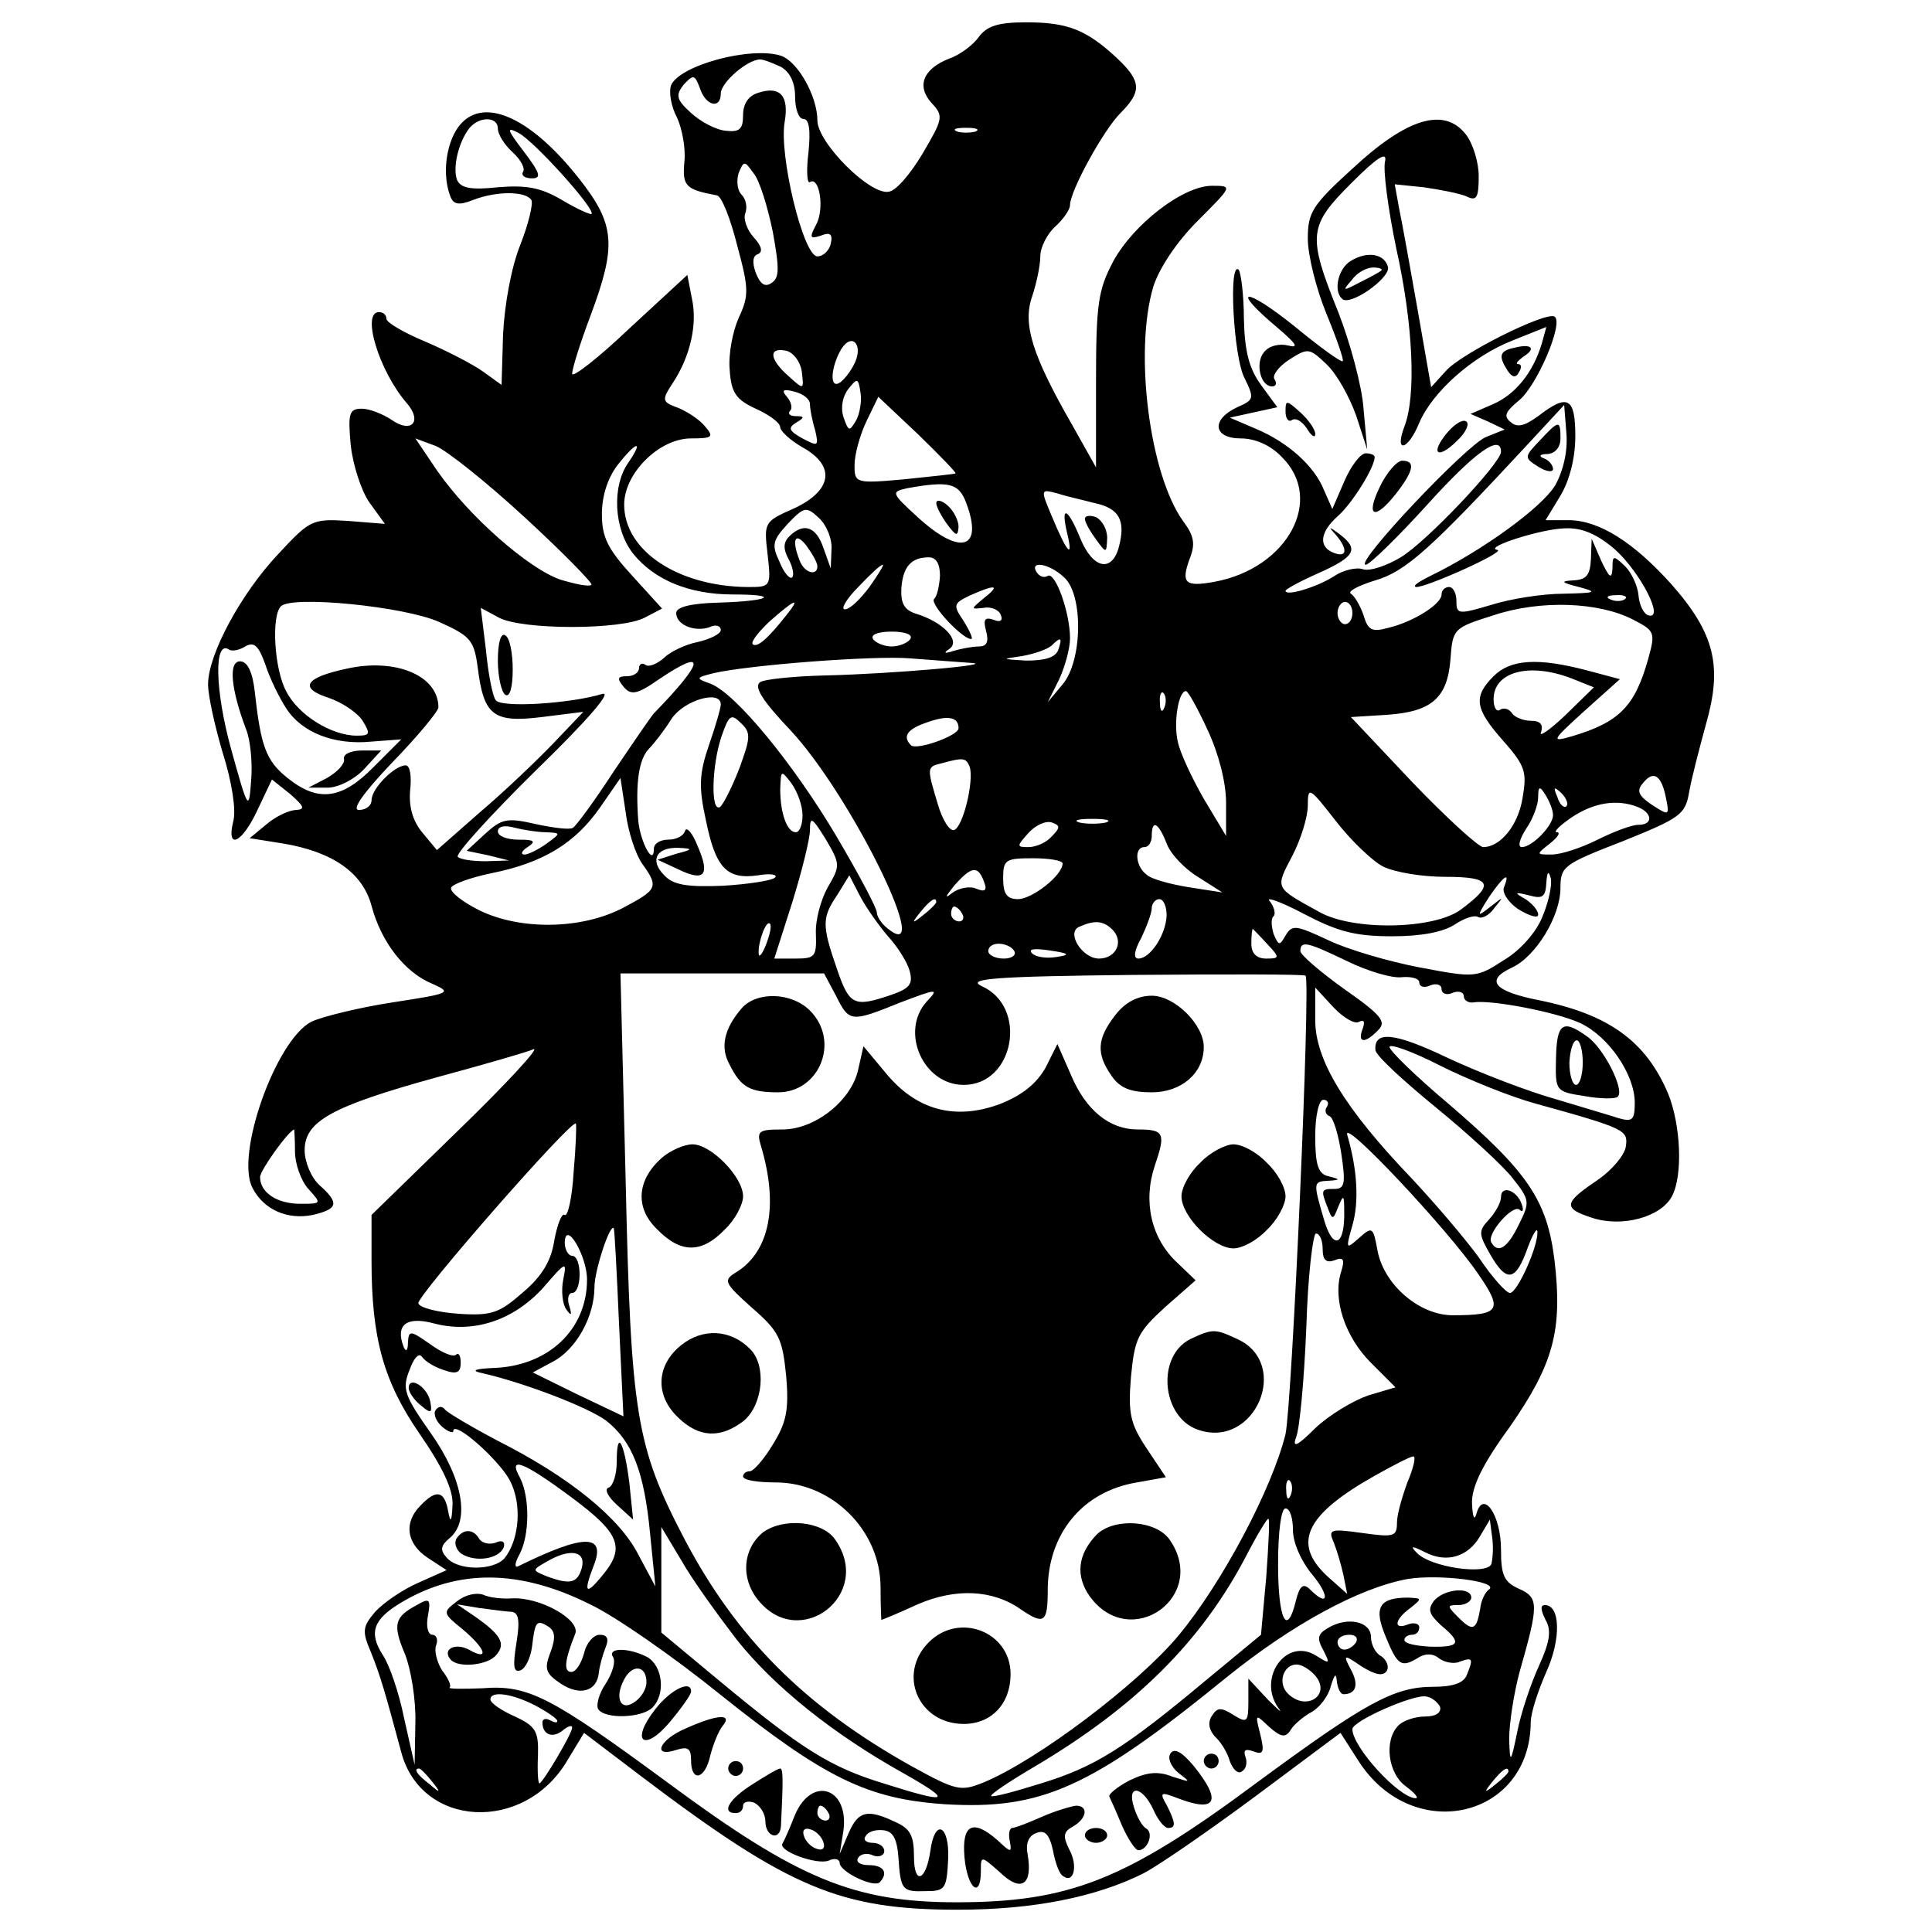 <?xml version="1.0" standalone="no"?>
<!DOCTYPE svg PUBLIC "-//W3C//DTD SVG 20010904//EN"
 "http://www.w3.org/TR/2001/REC-SVG-20010904/DTD/svg10.dtd">
<svg version="1.0" xmlns="http://www.w3.org/2000/svg"
 width="260pt" height="260pt" viewBox="0 0 260 260"
 preserveAspectRatio="xMidYMid meet">
<g transform="translate(0,260) scale(0.1,-0.1)"
fill="#000000" stroke="none">
<path d="M1317 2550 c-7 -10 -25 -24 -40 -29 -35 -14 -44 -37 -23 -60 16 -17
15 -21 -12 -67 -16 -27 -36 -51 -46 -52 -25 -5 -96 66 -96 96 0 32 -26 79 -49
87 -41 13 -137 -13 -148 -40 -3 -9 0 -28 8 -43 7 -15 12 -42 10 -60 -3 -33 2
-37 44 -45 6 -1 18 -31 27 -67 16 -59 16 -68 2 -98 -8 -18 -14 -49 -12 -70 2
-31 9 -40 35 -52 18 -8 33 -19 33 -25 0 -5 14 -18 30 -27 45 -25 40 -58 -11
-82 -41 -18 -41 -19 -36 -62 5 -44 4 -44 -27 -44 -94 1 -166 49 -166 111 0 42
47 89 90 89 29 0 31 2 19 16 -7 9 -24 20 -36 25 -22 8 -23 10 -8 33 24 36 34
80 26 115 l-6 31 -78 -72 c-42 -40 -77 -67 -77 -61 0 7 11 42 25 79 35 94 33
122 -16 184 -67 85 -132 112 -163 68 -16 -23 -21 -64 -10 -92 4 -11 11 -13 31
-5 31 12 70 12 78 0 3 -5 -4 -33 -15 -61 -12 -30 -21 -80 -23 -120 l-2 -68
-25 18 c-14 10 -49 28 -77 40 -29 12 -53 26 -53 31 0 5 -4 9 -10 9 -24 0 0
-79 37 -122 22 -25 7 -42 -20 -23 -12 8 -30 15 -40 15 -17 0 -19 -6 -15 -49 3
-27 14 -61 25 -77 l21 -29 -50 4 c-48 3 -51 1 -93 -44 -51 -54 -95 -136 -95
-176 0 -15 9 -56 20 -93 12 -38 18 -76 14 -91 -10 -40 12 -30 33 16 l19 40 25
-20 c18 -16 20 -20 8 -21 -9 0 -27 -8 -40 -19 l-23 -19 44 -7 c67 -11 108 -39
120 -84 13 -49 45 -90 82 -105 27 -12 24 -13 -54 -25 -45 -7 -94 -19 -109 -26
-48 -25 -103 -180 -79 -224 15 -29 47 -43 81 -36 34 8 36 16 9 40 -11 10 -20
31 -20 47 0 39 36 59 177 98 63 17 122 34 131 38 9 3 -36 -46 -101 -109 l-117
-114 0 -61 c0 -105 16 -163 65 -234 31 -45 45 -75 44 -95 -1 -24 -3 -25 -6 -8
-5 27 -16 29 -37 7 -23 -23 -19 -51 9 -70 l26 -17 -38 -17 c-21 -9 -47 -27
-58 -39 -17 -20 -18 -26 -6 -54 13 -32 20 -57 41 -135 27 -102 165 -109 223
-12 l23 38 79 -60 c197 -149 266 -178 424 -178 102 0 186 17 250 49 21 11 89
58 151 104 l114 85 25 -39 c73 -112 230 -76 231 53 0 13 10 43 21 68 20 44 19
90 -2 90 -6 0 -6 -6 1 -20 8 -14 6 -29 -9 -62 -11 -24 -24 -63 -29 -88 -9 -44
-10 -44 -11 -10 0 20 6 60 14 90 26 91 26 100 -1 112 -20 9 -24 18 -24 53 0
46 -24 81 -33 48 -3 -10 -5 -5 -6 13 -1 22 13 52 51 104 59 85 71 130 60 224
-10 81 -36 119 -142 210 -44 37 -80 72 -80 77 0 5 31 -6 68 -25 38 -19 95 -42
128 -51 123 -34 125 -36 122 -58 -2 -12 -19 -32 -38 -45 -46 -31 -47 -38 -7
-51 40 -13 92 1 107 29 15 28 12 96 -5 138 -30 71 -80 107 -174 126 -61 12
-73 27 -36 44 32 15 65 69 65 107 0 29 4 32 84 63 77 31 84 36 89 65 3 18 14
60 23 93 22 77 12 121 -46 187 -51 57 -98 87 -139 87 l-31 0 20 33 c12 20 20
50 20 80 0 52 -10 58 -50 27 -18 -13 -28 -16 -37 -8 -10 8 -7 14 11 29 24 19
61 105 48 113 -12 7 -126 -50 -146 -73 l-20 -22 -18 103 c-10 57 -21 118 -25
137 l-6 33 39 -4 c21 -3 47 -8 57 -12 14 -7 17 -3 17 27 0 19 -8 45 -18 57
-29 36 -79 21 -152 -47 -54 -49 -60 -59 -60 -94 0 -22 11 -67 25 -101 14 -34
24 -63 22 -64 -2 -2 -31 19 -65 47 -66 53 -88 53 -24 -1 26 -22 31 -29 16 -25
-12 3 -26 0 -33 -9 -12 -14 -5 -46 11 -46 5 0 7 4 3 10 -3 5 6 17 20 26 25 16
27 16 50 -6 14 -13 31 -44 40 -69 l15 -46 -5 55 c-2 30 -18 89 -34 130 -42
104 -40 116 18 174 34 34 48 43 45 29 -3 -11 4 -64 15 -117 23 -103 27 -199
11 -240 -14 -37 5 -32 20 5 18 42 72 90 126 111 l45 18 -6 -22 c-12 -40 -36
-69 -66 -82 l-30 -13 23 -10 23 -11 -25 -10 c-26 -10 -179 -172 -162 -172 5 0
42 36 82 80 64 71 100 97 100 72 0 -15 -100 -121 -135 -142 -20 -12 -42 -19
-51 -16 -8 3 -26 -1 -38 -9 -23 -15 -66 -28 -66 -20 0 2 20 13 45 24 49 22 54
32 28 52 -15 11 -16 11 -5 -1 16 -19 15 -31 -3 -24 -21 8 -19 28 6 50 19 17
49 65 49 79 0 3 -6 5 -12 5 -7 0 -20 -17 -29 -38 l-16 -37 -11 25 c-13 33 -49
65 -92 83 l-35 15 32 7 32 7 -22 30 c-16 22 -22 45 -23 89 0 32 -4 62 -7 66
-14 13 -7 -119 8 -146 13 -27 13 -29 -10 -39 -36 -17 -32 -42 5 -42 19 0 40
-9 55 -25 58 -57 8 -150 -91 -168 -39 -7 -45 -2 -33 31 8 20 6 31 -9 51 -45
63 -66 227 -40 315 8 25 31 60 60 89 47 47 47 47 19 47 -39 0 -106 -52 -133
-102 -20 -38 -23 -57 -23 -160 l0 -117 -32 57 c-54 94 -67 136 -54 173 6 18
11 42 11 54 0 12 9 30 20 40 11 10 20 23 20 29 0 19 45 101 68 124 29 29 28
43 -5 74 -41 38 -66 48 -122 48 -38 0 -53 -5 -64 -20z m-266 -40 c12 -7 19
-21 19 -40 0 -17 5 -30 11 -30 8 0 10 -15 7 -45 -3 -24 -2 -43 2 -40 13 8 20
-37 8 -58 -9 -17 -8 -19 7 -14 12 5 16 2 13 -11 -2 -9 -10 -17 -18 -17 -19 0
-52 137 -44 181 6 35 -6 49 -36 39 -13 -4 -20 -15 -20 -30 0 -19 -5 -23 -23
-21 -13 1 -34 12 -47 24 -20 18 -21 24 -10 38 13 14 15 14 22 -5 8 -24 28 -28
28 -7 0 15 36 46 53 46 5 0 17 -5 28 -10z m-381 -83 c0 -8 9 -22 20 -32 11
-10 17 -22 14 -26 -3 -5 2 -9 12 -9 13 0 11 7 -11 36 -23 30 -24 34 -7 25 21
-11 104 -103 98 -109 -2 -1 -20 7 -40 19 -29 17 -48 20 -86 17 -37 -4 -50 -1
-55 10 -6 17 2 51 17 70 14 16 38 15 38 -1z m643 -4 c-7 -2 -19 -2 -25 0 -7 3
-2 5 12 5 14 0 19 -2 13 -5z m-273 -135 c9 -50 9 -62 -2 -69 -9 -6 -15 -1 -21
14 -5 14 -4 23 3 25 7 3 5 11 -6 23 -9 10 -14 25 -11 32 3 8 1 19 -5 25 -6 6
-7 19 -4 29 7 17 8 17 20 0 8 -9 19 -45 26 -79z m109 -179 c-5 -10 -14 -21
-19 -24 -14 -9 -12 21 2 45 15 24 31 5 17 -21z m-70 -9 c3 -25 3 -25 -18 -6
-26 23 -27 39 -3 34 9 -2 19 -14 21 -28z m73 -66 c-9 -15 -10 -15 -17 5 -4 13
-1 28 7 38 12 15 13 14 16 -5 2 -12 -1 -29 -6 -38z m-62 22 c0 -6 3 -22 7 -35
5 -22 4 -22 -17 -11 -18 10 -20 14 -9 21 12 7 12 9 0 9 -8 0 -11 3 -8 7 4 3 2
12 -4 19 -8 9 -5 11 10 7 12 -3 21 -10 21 -17z m196 -93 c0 -1 -32 -4 -69 -8
-66 -6 -67 -5 -67 19 0 14 7 40 16 59 l16 33 53 -50 c29 -28 52 -52 51 -53z
m807 -16 c-18 -30 -98 -88 -168 -122 -16 -8 -25 -14 -19 -15 15 0 122 48 109
50 -20 3 61 29 92 29 22 1 43 -8 67 -29 34 -31 67 -95 44 -88 -6 2 -12 14 -13
27 -1 12 -9 30 -18 39 -16 15 -17 15 -17 -3 -1 -15 -4 -13 -15 10 l-13 30 -1
-27 c-1 -22 -6 -28 -23 -29 -19 -1 -17 -3 7 -9 26 -7 23 -8 -21 -9 -28 0 -72
-7 -97 -15 -44 -13 -47 -13 -47 5 0 10 -4 19 -10 19 -5 0 -10 -4 -10 -10 0
-13 -38 -37 -72 -45 -22 -6 -27 -3 -33 17 -4 12 -12 26 -17 29 -5 3 10 11 33
18 41 12 75 43 204 182 l50 54 3 -38 c2 -24 -4 -50 -15 -70z m-1386 -44 c51
-47 91 -88 89 -90 -3 -3 -22 1 -42 7 -43 15 -123 85 -166 147 l-29 43 27 -10
c15 -6 69 -49 121 -97z m139 75 c-23 -32 -20 -90 6 -123 28 -35 75 -55 134
-55 66 0 50 -9 -19 -11 -38 -1 -57 -6 -57 -14 0 -16 25 -26 45 -19 8 4 15 2
15 -4 0 -5 -14 -12 -31 -16 -16 -3 -37 -13 -45 -21 -9 -8 -20 -13 -25 -10 -5
4 -9 1 -9 -4 0 -6 -7 -11 -16 -11 -13 0 -14 -3 -5 -14 10 -12 18 -11 48 10 64
43 62 25 -7 -46 -3 -3 -27 -38 -54 -78 -26 -40 -51 -74 -55 -76 -4 -3 -27 0
-50 5 -39 9 -46 7 -68 -13 l-25 -23 29 -6 28 -7 -31 -1 c-17 0 -34 2 -38 6 -3
4 44 56 106 117 72 70 103 107 88 102 -43 -13 -137 -19 -143 -8 -4 5 -10 35
-13 67 l-7 57 24 -13 c31 -17 166 -17 197 0 l23 12 -40 44 c-33 36 -41 52 -41
83 0 25 8 49 21 66 25 32 36 35 15 4z m454 -54 c24 -63 -7 -73 -65 -20 -36 33
-36 34 -14 39 56 10 69 7 79 -19z m173 -1 c33 -7 42 -23 33 -58 -9 -36 -35
-31 -52 10 -17 42 -27 46 -18 8 9 -37 0 -27 -20 21 -16 38 -16 38 7 32 12 -4
35 -9 50 -13z m-354 -62 l-1 -26 -10 28 c-10 29 -27 34 -46 15 -8 -8 -8 -17
-1 -30 6 -11 8 -22 5 -25 -3 -3 -11 6 -17 21 -11 23 -9 29 11 51 22 23 25 24
42 8 10 -9 18 -28 17 -42z m-19 -23 c0 -14 -18 -9 -24 8 -11 28 -6 39 9 20 8
-11 15 -23 15 -28z m165 -13 c-1 -14 -4 -28 -8 -31 -6 -7 38 -54 50 -54 3 0
-2 11 -10 24 -15 22 -14 24 9 35 34 15 41 14 18 -4 -18 -15 -18 -15 0 -13 10
2 21 -3 23 -10 3 -7 -1 -10 -10 -6 -12 4 -14 0 -10 -15 4 -15 1 -21 -10 -21
-8 0 -24 -3 -34 -6 -12 -4 -14 -3 -5 3 15 11 -9 36 -45 47 -16 5 -21 14 -20
34 2 29 13 42 37 42 10 0 15 -9 15 -25z m-95 -15 c-12 -16 -26 -30 -33 -30 -6
0 2 14 18 30 16 17 30 30 33 30 2 0 -6 -13 -18 -30z m262 13 c26 -23 25 -112
-2 -144 l-20 -24 15 30 c8 17 15 42 15 56 0 35 -20 90 -30 84 -5 -3 -11 -1
-15 5 -10 16 17 12 37 -7z m755 -29 c-3 -3 -12 -4 -19 -1 -8 3 -5 6 6 6 11 1
17 -2 13 -5z m-1596 -31 c42 -19 47 -24 52 -62 8 -64 21 -74 86 -66 l56 7 -40
-42 c-22 -23 -66 -65 -99 -93 l-58 -51 -20 24 c-13 16 -18 35 -16 57 2 18 0
33 -6 33 -15 0 -46 -31 -46 -47 0 -7 -7 -13 -17 -13 -10 0 5 22 45 64 34 35
62 69 62 74 0 43 -58 67 -124 52 -56 -12 -64 -26 -24 -39 18 -6 39 -20 46 -31
11 -18 10 -20 -8 -20 -34 0 -79 28 -95 60 -16 30 -20 101 -7 114 14 15 166 0
213 -21z m468 10 c-26 -33 -40 -45 -46 -40 -3 3 8 17 23 31 34 30 42 33 23 9z
m761 2 c0 -8 -4 -15 -10 -15 -5 0 -10 7 -10 15 0 8 5 15 10 15 6 0 10 -7 10
-15z m378 -9 c29 -15 30 -17 20 -53 -18 -64 -39 -85 -103 -104 -28 -8 -27 -6
17 34 l48 43 -45 12 c-65 17 -102 15 -125 -8 -28 -28 -25 -44 13 -87 30 -34
32 -42 26 -77 -6 -37 -30 -66 -53 -66 -6 0 -49 39 -95 87 l-83 88 48 3 c61 4
82 23 86 75 3 41 4 42 58 59 63 21 142 18 188 -6z m-973 -26 c-3 -5 -15 -10
-25 -10 -10 0 -22 5 -25 10 -4 6 7 10 25 10 18 0 29 -4 25 -10z m-840 -93 c21
-33 65 -50 115 -45 l40 3 -37 -37 c-43 -44 -75 -48 -116 -15 -29 23 -36 43
-44 115 -3 28 -10 42 -20 42 -16 0 -12 -38 8 -91 6 -14 9 -46 7 -69 -3 -42 -4
-41 -27 42 -22 80 -23 147 -3 134 4 -3 14 -1 22 4 12 7 18 1 27 -24 6 -19 19
-45 28 -59z m1039 78 c-4 -10 -18 -14 -43 -14 -33 2 -34 2 -6 6 17 3 34 9 40
14 13 13 15 11 9 -6z m-119 -17 c43 -2 -105 -15 -195 -17 -41 -1 -81 -5 -87
-9 -9 -6 3 -25 41 -65 82 -88 196 -321 130 -266 -8 6 -14 16 -14 21 0 6 -24
51 -54 102 -58 98 -136 193 -170 206 -20 7 -20 8 4 14 47 11 215 24 265 20 28
-2 64 -5 80 -6z m810 -21 l30 -12 -39 -38 c-21 -20 -36 -30 -32 -22 3 10 -1
15 -14 15 -10 0 -22 5 -25 10 -4 6 -11 8 -16 5 -5 -4 -9 3 -9 14 0 37 48 50
105 28z m-548 -39 c-3 -8 -6 -5 -6 6 -1 11 2 17 5 13 3 -3 4 -12 1 -19z m58
-30 c15 -32 25 -71 25 -98 l0 -45 -30 50 c-16 28 -32 62 -35 77 -6 26 1 68 11
68 3 0 16 -24 29 -52z m-655 34 c0 -5 -7 -29 -16 -55 -13 -38 -14 -56 -4 -101
13 -64 28 -80 70 -74 17 3 27 1 23 -3 -4 -4 -36 -9 -70 -11 -48 -2 -67 1 -79
14 -20 20 -11 38 19 37 20 -1 20 -2 -3 -8 l-25 -8 28 -13 c35 -17 43 -8 26 31
-7 18 -15 27 -17 21 -2 -7 -12 -12 -23 -12 -10 0 -19 -5 -19 -12 0 -25 -18 8
-21 37 -4 53 1 83 14 97 7 7 21 25 31 41 17 25 66 39 66 19z m25 -86 c-10 -26
-22 -49 -26 -52 -13 -8 -11 57 2 95 10 29 13 31 26 18 14 -13 13 -20 -2 -61z
m295 54 c0 -10 -56 -30 -64 -23 -12 12 -5 22 22 31 28 10 42 7 42 -8z m15 -52
c6 -19 -9 -81 -21 -85 -6 -2 -16 14 -22 35 -15 50 -15 50 6 55 29 8 32 7 37
-5z m-225 -65 c0 -13 -4 -23 -9 -23 -12 0 -21 26 -21 58 1 26 1 26 15 8 8 -11
15 -30 15 -43z m1162 23 c5 -24 4 -24 -19 -9 -18 12 -21 19 -12 29 14 18 25
11 31 -20z m-1378 -88 c23 -32 21 -35 -26 -60 -56 -29 -138 -30 -193 -3 -22
11 -39 24 -38 30 1 5 26 14 55 20 69 14 112 40 146 89 l27 39 7 -46 c3 -25 13
-56 22 -69z m997 -4 c16 -8 53 -14 84 -14 63 0 67 -10 21 -44 -36 -27 -146
-29 -191 -3 -60 33 -59 31 -36 75 12 23 21 53 21 68 0 26 2 25 37 -20 20 -26
49 -54 64 -62z m229 69 c0 -14 -28 -43 -42 -43 -6 0 -3 11 6 25 9 13 16 32 16
42 0 15 2 16 10 3 5 -8 10 -20 10 -27z m18 12 c-3 -3 -9 2 -12 12 -6 14 -5 15
5 6 7 -7 10 -15 7 -18z m96 -1 c20 -8 21 -24 1 -24 -9 0 -33 -9 -55 -20 -22
-11 -49 -20 -62 -20 -21 0 -21 0 -2 15 10 8 15 15 9 15 -5 0 4 9 20 20 30 20
61 25 89 14z m-1090 -108 c-9 -16 -17 -44 -16 -63 1 -30 -1 -33 -27 -33 l-29
0 24 75 c13 42 24 86 24 98 0 19 3 17 21 -12 20 -34 20 -36 3 -65z m301 68
c-7 -8 -21 -14 -31 -14 -16 0 -16 1 0 19 10 11 24 17 32 14 11 -4 11 -7 -1
-19z m73 19 c-10 -2 -26 -2 -35 0 -10 3 -2 5 17 5 19 0 27 -2 18 -5z m-753
-13 c20 -1 20 -1 1 -15 -11 -8 -25 -15 -30 -15 -6 0 -4 5 4 10 12 8 9 10 -12
10 -16 0 -28 5 -28 11 0 7 9 9 23 5 12 -3 31 -6 42 -6z m835 -15 c5 -14 24
-34 42 -45 l33 -21 -45 7 c-25 4 -51 11 -57 17 -15 11 -17 37 -3 37 6 0 10 7
10 15 0 23 9 18 20 -10z m-140 -27 c0 -16 -41 -48 -60 -48 -15 0 -20 7 -20 28
0 25 3 27 40 27 22 0 40 -3 40 -7z m-106 -24 c5 -12 2 -15 -10 -10 -9 4 -24 1
-33 -6 -10 -8 -9 -5 3 10 23 26 32 28 40 6z m752 -47 c-8 -21 -30 -46 -52 -59
-37 -24 -39 -24 -113 -10 -42 8 -97 24 -124 37 -43 20 -48 21 -57 6 -8 -14 -9
-14 -16 2 -3 10 -4 21 0 24 3 3 1 12 -5 20 -7 7 14 0 46 -17 46 -24 69 -30
119 -30 40 0 69 6 84 16 12 8 26 13 31 10 5 -3 15 2 22 12 13 16 13 16 -5 2
-19 -15 -19 -14 -2 13 20 29 29 35 20 13 -3 -7 6 -21 20 -30 15 -9 26 -12 26
-7 0 6 -8 15 -17 21 -16 9 -15 10 5 5 18 -5 22 -2 23 17 1 15 3 17 6 6 2 -9
-3 -32 -11 -51z m-881 -27 c13 -14 26 -35 29 -46 5 -18 1 -24 -25 -33 -50 -17
-56 -14 -73 36 -20 58 -20 68 1 99 l16 26 15 -29 c8 -15 25 -39 37 -53z m65
46 c0 -2 -8 -10 -17 -17 -16 -13 -17 -12 -4 4 13 16 21 21 21 13z m310 -18
c-1 -26 -22 -58 -38 -58 -7 0 -6 10 4 28 7 15 14 33 14 40 0 6 5 12 10 12 6 0
10 -10 10 -22z m-275 2 c3 -5 1 -10 -4 -10 -6 0 -11 5 -11 10 0 6 2 10 4 10 3
0 8 -4 11 -10z m-264 -41 c-5 -13 -10 -19 -10 -12 -1 15 10 45 15 40 3 -2 0
-15 -5 -28z m466 20 c16 -16 5 -39 -18 -39 -23 0 -45 36 -26 43 20 9 32 8 44
-4z m208 -19 c18 -19 17 -20 -1 -20 -13 0 -20 7 -20 20 0 11 1 20 2 20 0 0 9
-9 19 -20z m-340 -10 c3 -5 -3 -10 -14 -10 -12 0 -21 5 -21 10 0 6 6 10 14 10
8 0 18 -4 21 -10z m56 -8 c-13 -2 -27 0 -32 5 -6 6 3 7 23 4 28 -4 29 -6 9 -9z
m393 -6 c27 -13 60 -23 73 -21 13 1 23 -2 23 -7 0 -6 7 -8 15 -4 8 3 15 1 15
-5 0 -6 7 -9 15 -5 8 3 15 1 15 -5 0 -5 6 -9 13 -8 23 4 112 -13 144 -28 38
-18 73 -69 73 -107 0 -23 -3 -26 -21 -21 -12 4 -50 15 -86 26 -36 10 -101 35
-144 55 -73 35 -100 37 -98 11 0 -7 37 -41 81 -77 44 -36 91 -79 104 -96 23
-29 23 -32 8 -62 -15 -31 -28 -40 -37 -24 -7 11 29 52 38 44 4 -4 6 -1 3 7 -6
19 -28 27 -28 10 0 -7 -7 -20 -16 -30 -15 -16 -14 -20 2 -48 22 -38 34 -35 50
10 7 19 13 28 13 21 1 -19 -27 -82 -37 -82 -5 0 -24 21 -42 48 -19 26 -60 74
-91 107 -90 94 -129 159 -129 212 l0 44 24 -26 c14 -15 30 -24 35 -20 7 3 8 0
5 -9 -8 -20 3 -21 21 -2 11 11 4 20 -46 55 -32 23 -59 46 -59 51 0 15 10 12
64 -14z m-689 -46 c18 -36 20 -36 87 -9 50 19 52 19 35 1 -36 -40 -5 -112 50
-112 68 0 87 105 24 133 -21 10 18 13 203 15 126 1 231 1 233 -1 7 -8 -18
-574 -27 -617 -18 -73 -85 -200 -144 -271 -54 -65 -190 -168 -263 -198 -30
-12 -36 -11 -96 22 -145 81 -237 174 -307 308 -64 123 -71 166 -78 480 l-7
279 137 0 137 0 16 -30z m661 -149 c-4 -5 -2 -11 3 -13 5 -1 12 -24 16 -50 6
-40 5 -48 -9 -48 -18 0 -19 -1 -9 -26 6 -16 7 -16 14 2 7 17 8 16 8 -6 1 -47
-15 -53 -27 -12 -15 51 -15 52 6 53 16 1 16 2 0 6 -14 3 -18 15 -18 54 0 28 5
49 11 49 5 0 8 -4 5 -9z m-1014 -88 c-2 -35 -8 -61 -12 -58 -4 3 -10 -13 -14
-34 -4 -27 -16 -48 -42 -70 -32 -28 -42 -32 -87 -29 -28 2 -52 8 -54 14 -3 9
207 249 212 242 1 -2 0 -31 -3 -65z m1217 -137 c34 -49 30 -56 -34 -56 -45 0
-92 41 -101 86 -6 33 -7 34 -25 18 -18 -16 -18 -15 -9 17 9 31 7 74 -7 122 -6
23 135 -127 176 -187z m-1592 164 c0 -16 8 -39 18 -50 18 -20 18 -20 -11 -20
-31 0 -54 15 -54 36 0 9 38 62 46 64 0 0 1 -13 1 -30z m436 -230 l6 -126 -61
29 -61 30 26 14 c32 16 57 61 57 101 0 22 21 86 26 79 1 -1 4 -58 7 -127z
m-43 58 c0 -68 -53 -117 -127 -119 -21 -1 -29 -3 -18 -6 59 -13 147 -47 171
-65 35 -28 51 -68 59 -153 l7 -70 -23 43 c-25 49 -92 104 -189 153 -36 19 -68
38 -71 42 -4 5 -9 5 -13 -1 -3 -5 1 -15 9 -22 8 -7 15 -9 15 -6 0 16 61 -38
76 -66 17 -32 13 -80 -7 -105 -15 -17 -63 -17 -78 1 -9 10 -8 16 4 26 28 23
18 80 -25 141 -36 51 -39 60 -29 85 6 17 13 24 17 18 4 -6 17 -14 30 -18 17
-6 22 -3 22 10 0 10 -3 14 -6 11 -4 -4 -20 3 -35 14 -27 19 -29 19 -30 2 0
-11 -3 -13 -6 -5 -11 29 4 41 41 31 53 -14 107 4 147 48 31 36 32 36 27 11 -3
-15 -1 -33 4 -40 7 -10 8 -8 4 5 -3 9 -1 17 4 17 6 0 10 11 10 25 0 14 -4 25
-10 25 -5 0 -10 8 -10 18 1 31 30 -18 30 -50z m990 41 c0 -15 5 -19 16 -15 12
5 14 1 9 -15 -12 -37 5 -88 40 -123 l33 -33 -37 -11 c-20 -7 -52 -26 -71 -44
-24 -24 -31 -27 -26 -13 5 11 11 77 14 148 2 70 9 127 13 127 5 0 9 -9 9 -21z
m114 -314 c-7 -19 -14 -43 -14 -54 0 -19 -4 -20 -47 -14 -43 6 -46 5 -38 -13
4 -10 10 -30 13 -44 l5 -25 -27 24 c-47 44 -30 82 64 135 25 14 48 26 52 26 4
0 0 -16 -8 -35z m-1125 -20 c66 -49 73 -68 41 -106 -22 -27 -25 -22 -11 14 17
43 -13 43 -102 -1 -5 -2 -4 5 2 16 14 26 14 77 1 103 -17 30 3 23 69 -26z
m968 3 c-3 -8 -6 -5 -6 6 -1 11 2 17 5 13 3 -3 4 -12 1 -19z m3 -47 c0 -17 11
-42 26 -60 24 -29 22 -45 -3 -20 -9 9 -14 5 -19 -15 -12 -50 -24 -26 -24 49 0
43 4 75 10 75 6 0 10 -13 10 -29z m-36 -64 l-7 -77 -75 -62 c-109 -91 -149
-116 -221 -138 -35 -11 -65 -19 -67 -17 -2 2 25 20 59 40 135 80 224 168 284
283 15 29 29 52 30 50 2 -1 0 -37 -3 -79z m303 18 c-7 -15 -82 -4 -100 15 -10
10 -7 10 11 1 29 -15 58 -6 74 22 l13 22 3 -23 c2 -13 1 -29 -1 -37z m-1016
-101 c50 -63 129 -127 226 -181 67 -38 60 -41 -28 -13 -72 22 -110 46 -222
139 l-77 64 0 71 0 71 27 -45 c14 -25 48 -72 74 -106z m-208 96 c-6 -21 -16
-23 -48 -11 -19 8 -19 8 0 19 32 19 54 15 48 -8z m11 -49 c34 -16 113 -71 176
-122 140 -112 198 -140 301 -147 131 -8 197 22 380 171 88 71 178 120 243 132
41 7 124 -3 110 -14 -5 -3 -11 -15 -12 -26 -5 -29 -10 -31 -29 -12 -16 16 -16
17 0 17 9 0 17 5 17 10 0 15 -36 12 -50 -4 -9 -12 -7 -18 9 -33 29 -24 26 -30
-14 -29 -19 1 -35 4 -35 9 0 4 5 7 10 7 6 0 10 4 10 10 0 5 -7 7 -15 4 -20 -8
-19 6 3 22 16 13 16 13 -3 14 -39 0 -47 -13 -30 -53 16 -39 21 -42 45 -27 9 5
19 5 27 -2 7 -5 20 -8 28 -4 17 6 18 4 9 -18 -4 -11 -19 -16 -45 -16 -53 0
-91 -21 -239 -130 -175 -130 -251 -160 -403 -160 -138 0 -214 32 -387 160
-159 117 -189 133 -251 128 -26 -1 -46 -1 -44 1 3 2 -2 13 -10 23 -7 11 -11
27 -8 34 3 8 0 14 -5 14 -6 0 -9 11 -6 26 4 22 2 24 -15 14 -30 -16 -33 -26
-16 -66 8 -20 15 -62 14 -93 l-1 -56 -14 62 c-7 35 -20 73 -29 86 -19 30 -13
48 26 71 76 45 159 44 253 -3z m-74 -136 c17 -9 30 -18 30 -21 0 -3 -4 -2 -10
1 -5 3 -10 2 -10 -3 0 -16 13 -22 27 -11 7 6 13 8 13 4 0 -8 -40 -75 -44 -75
-2 0 -3 17 -2 38 1 32 -3 39 -31 52 -18 8 -33 18 -33 23 0 12 29 8 60 -8z
m1218 -2 c2 -8 -6 -13 -20 -13 -13 0 -29 -5 -36 -12 -20 -20 -14 -65 10 -82
12 -9 18 -16 13 -16 -23 1 -85 69 -85 93 0 11 82 47 99 44 8 -1 16 -8 19 -14z
m-1357 -100 c13 -16 12 -17 -3 -4 -17 13 -22 21 -14 21 2 0 10 -8 17 -17z
m1449 13 c0 -2 -8 -10 -17 -17 -16 -13 -17 -12 -4 4 13 16 21 21 21 13z"/>
<path d="M2072 2007 c-21 -22 -21 -23 -2 -35 11 -7 20 -8 20 -3 0 5 -6 12 -12
14 -8 3 -6 6 5 6 10 1 17 9 17 21 0 25 -2 25 -28 -3z"/>
<path d="M670 1711 c0 -22 5 -43 10 -46 6 -4 10 10 10 34 0 22 -4 43 -10 46
-6 4 -10 -10 -10 -34z"/>
<path d="M1260 1923 c0 -5 7 -18 15 -29 12 -16 14 -16 15 -3 0 9 -7 22 -15 29
-8 7 -15 8 -15 3z"/>
<path d="M1460 1902 c0 -5 7 -17 15 -28 14 -19 14 -19 15 2 0 12 -7 24 -15 28
-8 3 -15 2 -15 -2z"/>
<path d="M463 1578 c1 -6 -9 -17 -23 -25 l-25 -13 26 0 c14 0 36 11 49 25 l23
25 -26 0 c-15 0 -26 -5 -24 -12z"/>
<path d="M2094 1176 c-1 -44 -1 -45 38 -51 22 -4 42 -4 45 -1 10 9 -19 66 -41
81 -33 24 -41 18 -42 -29z m36 -6 c0 -16 -4 -30 -9 -30 -5 0 -9 14 -9 30 1 17
5 30 10 30 4 0 8 -13 8 -30z"/>
<path d="M998 1243 c-24 -28 -29 -53 -16 -76 15 -30 27 -37 65 -37 56 0 84 69
43 110 -25 25 -72 26 -92 3z"/>
<path d="M1501 1234 c-25 -32 -26 -52 -5 -82 11 -16 25 -22 54 -22 40 0 70 26
70 61 0 30 -39 69 -70 69 -19 0 -36 -9 -49 -26z"/>
<path d="M1155 1161 c-9 -42 -58 -81 -102 -81 -32 0 -35 -2 -29 -22 24 -80 12
-142 -33 -170 -18 -11 -17 -14 21 -48 37 -32 41 -42 46 -92 4 -46 0 -63 -18
-92 -12 -20 -26 -36 -31 -36 -5 0 -9 -3 -9 -7 0 -5 20 -8 44 -8 76 0 141 -65
141 -141 0 -24 1 -44 1 -44 1 0 23 9 49 21 51 22 101 20 139 -7 31 -21 36 -18
36 26 0 76 47 133 120 145 l39 7 -26 39 c-22 33 -25 47 -21 96 5 52 9 60 46
94 l41 36 -24 23 c-36 33 -47 83 -31 131 15 44 13 49 -23 49 -38 0 -70 26 -90
74 l-18 41 -16 -32 c-12 -21 -31 -37 -62 -49 -60 -22 -112 -8 -153 42 l-30 36
-7 -31z"/>
<path d="M892 1043 c-35 -30 -38 -68 -8 -97 32 -33 60 -33 91 -1 14 13 25 34
25 45 0 26 -43 70 -68 70 -11 0 -29 -8 -40 -17z"/>
<path d="M1615 1035 c-14 -13 -25 -33 -25 -45 0 -27 43 -70 70 -70 12 0 32 11
45 25 14 13 25 34 25 45 0 12 -11 32 -25 45 -13 14 -33 25 -45 25 -11 0 -32
-11 -45 -25z"/>
<path d="M917 790 c-34 -27 -36 -68 -4 -98 28 -27 57 -28 88 -4 26 22 31 75 8
97 -26 26 -63 28 -92 5z"/>
<path d="M1602 798 c-46 -23 -39 -105 10 -122 77 -27 126 89 53 122 -30 14
-33 14 -63 0z"/>
<path d="M1027 538 c-27 -22 -31 -61 -7 -91 56 -70 156 7 104 81 -17 25 -69
30 -97 10z"/>
<path d="M1476 535 c-26 -27 -29 -56 -9 -84 55 -74 160 1 107 77 -18 26 -74
30 -98 7z"/>
<path d="M1250 390 c-43 -43 -14 -110 47 -110 37 0 63 27 63 67 0 57 -69 84
-110 43z"/>
<path d="M550 732 c0 -5 7 -16 16 -23 14 -12 16 -11 13 5 -4 20 -29 35 -29 18z"/>
<path d="M830 633 c0 -17 -5 -33 -11 -35 -6 -2 -1 -12 11 -23 l22 -20 -5 49
c-7 56 -17 74 -17 29z"/>
<path d="M614 529 c-3 -6 0 -15 7 -20 19 -12 51 -7 57 9 2 7 -2 10 -11 6 -8
-3 -18 -1 -22 5 -8 14 -22 14 -31 0z"/>
<path d="M615 445 c-20 -15 -19 -16 8 -38 31 -26 36 -43 8 -27 -19 10 -37 0
-24 -14 11 -11 50 -7 61 7 13 15 6 27 -28 51 l-25 17 30 -5 c17 -2 36 -5 43
-5 10 -1 12 -11 7 -42 -5 -31 -4 -40 5 -37 7 2 14 17 16 32 4 34 6 37 22 27 9
-6 10 -15 3 -34 -9 -23 -7 -29 14 -43 26 -17 49 -10 51 16 1 8 5 23 9 33 5 12
2 17 -8 17 -8 0 -18 -11 -21 -25 -4 -14 -11 -25 -17 -25 -11 0 -9 16 5 51 8
19 -47 50 -85 48 -13 -1 -31 1 -39 5 -9 3 -24 0 -35 -9z"/>
<path d="M1787 409 c-14 -8 -15 -14 -6 -30 9 -18 9 -19 -10 -7 -40 25 -79 -30
-51 -70 7 -9 1 -4 -14 11 l-26 28 0 -31 c0 -28 -2 -29 -20 -18 -17 11 -22 10
-29 -1 -6 -9 -4 -19 4 -28 8 -7 17 -22 20 -33 4 -11 11 -18 16 -14 6 3 8 12 5
20 -3 9 0 11 11 7 13 -5 15 -1 9 23 -7 28 -7 28 12 10 16 -14 22 -15 29 -4 4
7 17 18 28 24 11 6 23 22 26 35 5 16 7 18 8 7 1 -10 5 -18 9 -18 17 0 21 13
10 33 -11 21 -10 21 15 4 18 -11 28 -13 33 -6 4 6 0 15 -7 20 -8 4 -14 16 -14
26 0 21 -32 28 -58 12z m38 -19 c-3 -5 -10 -10 -16 -10 -5 0 -9 5 -9 10 0 6 7
10 16 10 8 0 12 -4 9 -10z m-55 -45 c22 -26 -12 -49 -37 -24 -14 14 -6 39 12
39 7 0 18 -7 25 -15z"/>
<path d="M825 370 c4 -6 -1 -22 -10 -36 -9 -13 -13 -29 -10 -34 9 -14 59 -12
73 2 18 18 14 56 -7 68 -25 13 -54 13 -46 0z m45 -34 c0 -8 -6 -19 -14 -25
-20 -16 -30 3 -16 29 11 21 30 19 30 -4z"/>
<path d="M882 300 c-34 -43 -16 -59 19 -18 15 18 28 36 29 41 1 17 -27 4 -48
-23z"/>
<path d="M923 274 c-36 -15 -46 -40 -13 -29 16 5 20 2 20 -14 0 -30 19 -26 26
7 4 15 11 33 17 40 13 16 -8 15 -50 -4z"/>
<path d="M1575 240 c-4 -6 1 -18 11 -26 17 -13 17 -13 -8 -5 -20 8 -35 6 -58
-5 -17 -9 -29 -19 -27 -22 2 -4 10 -22 17 -39 8 -18 18 -33 22 -33 12 0 21 22
11 29 -6 3 -13 16 -17 29 -10 31 11 29 26 -3 6 -14 15 -25 20 -25 11 0 10 7
-2 31 -10 17 -8 18 15 9 52 -20 60 -4 21 44 -16 19 -26 24 -31 16z"/>
<path d="M1620 230 c0 -5 5 -10 10 -10 6 0 10 5 10 10 0 6 -4 10 -10 10 -5 0
-10 -4 -10 -10z"/>
<path d="M980 220 c0 -5 5 -10 10 -10 6 0 10 5 10 10 0 6 -4 10 -10 10 -5 0
-10 -4 -10 -10z"/>
<path d="M1013 199 c-32 -20 -43 -39 -23 -39 6 0 10 4 10 10 0 5 7 7 15 4 8
-4 15 -15 15 -25 0 -21 20 -27 21 -6 3 60 3 77 -1 77 -3 0 -20 -10 -37 -21z"/>
<path d="M1070 158 c-7 -18 -15 -36 -17 -39 -6 -10 46 -29 62 -23 8 4 15 2 15
-3 0 -12 46 -34 54 -26 12 13 5 23 -15 23 -11 0 -18 4 -14 10 3 5 12 7 20 3 8
-3 15 0 15 6 0 6 -7 11 -16 11 -8 0 -13 4 -9 9 3 6 13 9 23 8 13 -1 19 -10 21
-36 3 -45 5 -47 37 -46 26 0 28 3 30 43 2 46 -18 56 -24 11 -6 -41 -22 -46
-22 -8 0 29 -5 38 -25 47 -38 18 -50 15 -63 -15 l-12 -28 5 31 c8 58 -42 75
-65 22z m45 2 c3 -5 1 -10 -4 -10 -6 0 -11 5 -11 10 0 6 2 10 4 10 3 0 8 -4
11 -10z m-7 -39 c3 -8 -1 -12 -9 -9 -7 2 -15 10 -17 17 -3 8 1 12 9 9 7 -2 15
-10 17 -17z"/>
<path d="M1402 155 c-18 -8 -36 -15 -40 -15 -4 -1 -5 -9 -3 -18 3 -16 1 -15
-16 1 -34 30 -49 22 -45 -23 4 -42 22 -56 22 -18 0 21 0 21 26 -2 28 -27 44
-17 37 24 -3 15 1 25 11 29 12 5 18 -1 23 -23 3 -17 9 -33 14 -35 14 -10 20
14 8 36 -9 18 -8 24 5 31 19 11 21 28 4 28 -7 -1 -28 -7 -46 -15z"/>
<path d="M1460 130 c0 -5 7 -10 15 -10 8 0 15 5 15 10 0 6 -7 10 -15 10 -8 0
-15 -4 -15 -10z"/>
<path d="M1818 2249 c-17 -10 -24 -40 -12 -51 10 -11 64 27 62 42 -4 18 -27
23 -50 9z m41 -13 c-2 -2 -15 -9 -29 -16 -23 -12 -24 -12 -11 3 7 10 20 17 29
17 8 0 13 -2 11 -4z"/>
<path d="M2038 2132 c-20 -4 -22 -11 -9 -31 6 -9 11 -10 15 -2 4 6 4 11 -1 11
-4 0 -1 4 7 10 18 11 11 18 -12 12z"/>
<path d="M1730 2046 c0 -9 4 -15 9 -11 6 3 14 -3 20 -12 6 -10 11 -13 11 -7 0
6 -9 19 -20 29 -19 17 -20 17 -20 1z"/>
<path d="M1947 2017 c-23 -28 -12 -36 14 -10 12 11 17 23 12 26 -5 3 -16 -4
-26 -16z"/>
<path d="M1857 1945 c-20 -41 -7 -46 22 -9 24 31 26 44 8 44 -7 0 -21 -16 -30
-35z"/>
</g>
</svg>
